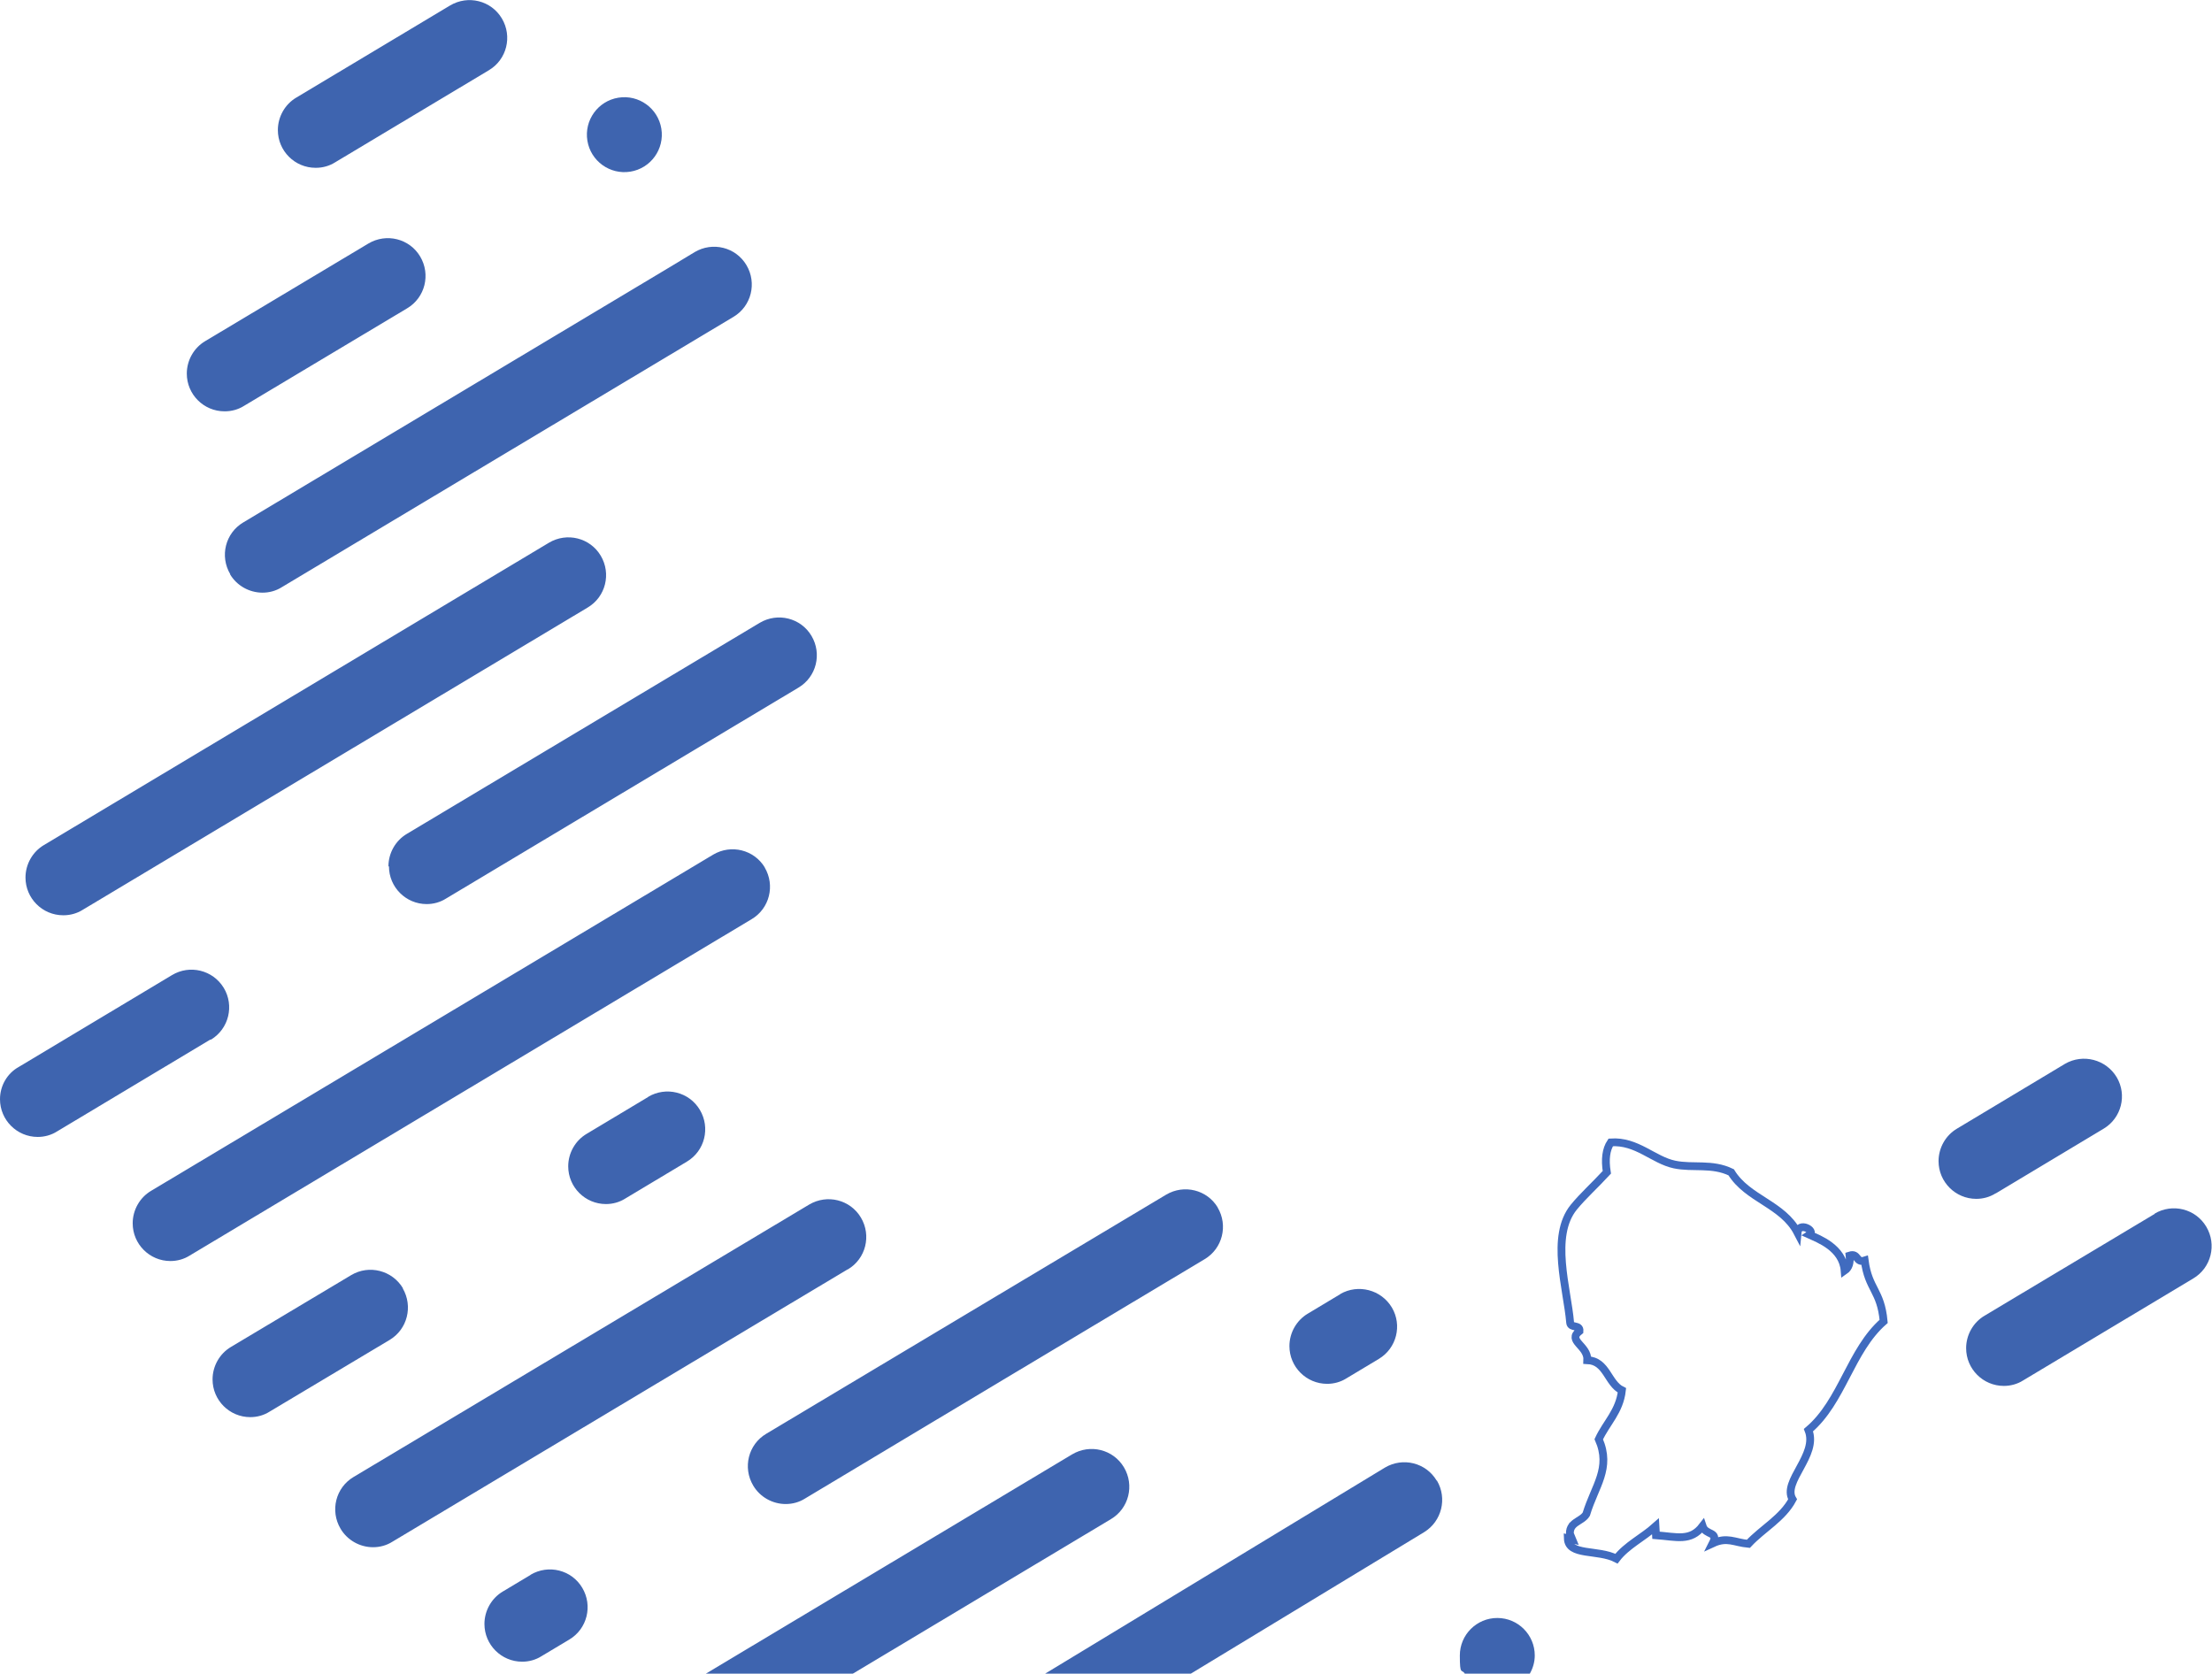 <?xml version="1.0" encoding="UTF-8"?>
<svg xmlns="http://www.w3.org/2000/svg" version="1.1" viewBox="0 0 850.2 643.3">
  <defs>
    <style>
      .cls-1 {
        fill: #3e64af;
      }

      .cls-2 {
        fill: none;
        stroke: #406bbf;
        stroke-miterlimit: 4;
        stroke-width: 3px;
      }
    </style>
  </defs>
  <g>
    <g id="Calque_1">
      <path class="cls-1" d="M81.1,399.6c6.9-4.2,9-13.1,4.9-19.9-4.2-6.9-13.1-9-19.9-4.9l-58.9,35.3C2.7,412.6,0,417.4,0,422.5c0,8,6.5,14.5,14.5,14.5,2.6,0,5.2-.7,7.4-2.1l58.9-35.3c0,0,.1,0,.2,0Z"></path>
      <path class="cls-1" d="M149.5,333c0,8,6.5,14.5,14.5,14.5,2.6,0,5.2-.7,7.4-2.1l135.5-81.1c6.9-4.1,9.1-13,5-19.9-4.1-6.9-13-9.1-19.9-5l-135.6,81.1c-4.4,2.6-7.1,7.4-7.1,12.5Z"></path>
      <path class="cls-1" d="M294,333.5c-4.1-6.9-13-9.1-19.9-5L58.1,457.7c-4.4,2.6-7.1,7.4-7.1,12.5,0,8,6.5,14.5,14.5,14.5,2.6,0,5.2-.7,7.4-2.1l216-129.3c6.9-4.1,9.1-13,5-19.9Z"></path>
      <path class="cls-1" d="M154.9,495.2c-4.1-6.9-13-9.2-19.9-5.1l-46.2,27.6c-4.4,2.6-7.1,7.4-7.1,12.5,0,8,6.5,14.5,14.5,14.5,2.6,0,5.2-.7,7.4-2.1l46.2-27.6c6.8-4.1,9-12.9,5-19.8Z"></path>
      <path class="cls-1" d="M249.2,421.6l-23.7,14.2c-4.4,2.6-7.1,7.4-7.1,12.5,0,8,6.5,14.5,14.5,14.5,2.6,0,5.2-.7,7.4-2.1l23.7-14.2c6.9-4.1,9.1-13,5-19.9-4.1-6.9-13-9.1-19.9-5Z"></path>
      <path class="cls-1" d="M325.9,487.9c6.9-4.1,9.1-13,5-19.9,0,0,0,0,0,0-4.1-6.9-13-9.1-19.9-5,0,0,0,0,0,0l-51,30.5-124.1,74.2c-6.9,4.1-9.1,13-5,19.9,2.6,4.4,7.4,7.1,12.5,7.1,2.6,0,5.2-.7,7.4-2.1l137.2-82.1,37.8-22.6Z"></path>
      <path class="cls-1" d="M204,605.3l-10.7,6.4c-4.4,2.6-7.1,7.4-7.1,12.5,0,8,6.5,14.5,14.5,14.5,2.6,0,5.2-.7,7.4-2.1l10.7-6.4c6.9-4.1,9.1-13,5-19.9-4.1-6.9-13-9.1-19.9-5Z"></path>
      <path class="cls-1" d="M468.1,464.2c-4.1-6.9-13-9.1-19.9-5,0,0,0,0,0,0l-70.6,42.2-83.1,49.7c-6.9,4.1-9.1,13-5,19.9,2.6,4.4,7.4,7.1,12.5,7.1,2.6,0,5.2-.7,7.4-2.1l76.4-45.8,77.2-46.2c6.9-4.1,9.1-13,5-19.9,0,0,0,0,0,0Z"></path>
      <path class="cls-1" d="M515.2,497.4l-12.5,7.5c-4.4,2.6-7.1,7.4-7.1,12.5,0,8,6.5,14.5,14.5,14.5,2.6,0,5.2-.7,7.4-2.1l12.5-7.5c6.8-4.1,9-12.9,5-19.7-4.1-6.9-13-9.2-19.9-5.2Z"></path>
      <path class="cls-1" d="M432,564c-4.1-6.9-13-9.1-19.9-5l-140.8,84.3h56.5l99.2-59.4c6.9-4.1,9.1-13,5-19.9Z"></path>
      <path class="cls-1" d="M767.1,458.7l41.5-24.9c6.8-4.1,9-12.9,5-19.7-4.1-6.9-13-9.2-19.9-5.2l-41.5,24.9c-4.4,2.6-7.1,7.4-7.1,12.5,0,8,6.5,14.5,14.5,14.5,2.6,0,5.2-.7,7.4-2.1Z"></path>
      <path class="cls-1" d="M552.2,569.1c-4.1-6.9-13-9.1-19.9-5l-130.6,79.2h56l89.7-54.4c6.8-4.2,8.9-13,4.9-19.8Z"></path>
      <path class="cls-1" d="M828.3,466.5l-65.5,39.2c-4.4,2.6-7.1,7.4-7.1,12.5,0,8,6.5,14.5,14.5,14.5,2.6,0,5.2-.7,7.4-2.1l65.4-39.2c6.9-4.1,9.1-13,5-19.9-4.1-6.9-13-9.1-19.9-5Z"></path>
      <path class="cls-1" d="M86.4,158.1c2.6,0,5.2-.7,7.4-2.1l62.7-37.5c6.9-4.1,9.1-13,5-19.9-4.1-6.9-13-9.1-19.9-5l-62.7,37.5c-4.4,2.6-7.1,7.4-7.1,12.5,0,8,6.5,14.5,14.5,14.5Z"></path>
      <path class="cls-1" d="M88.4,220.7c2.6,4.4,7.4,7.1,12.5,7.1,2.6,0,5.2-.7,7.4-2.1l173.6-103.9c6.9-4.1,9.1-13,5-19.9,0,0,0,0,0,0-4.1-6.9-13-9.1-19.9-5,0,0,0,0,0,0l-9.6,5.8-163.9,98.1c-6.9,4.1-9.1,13-5,19.9Z"></path>
      <path class="cls-1" d="M121.4,64.5c2.6,0,5.2-.7,7.4-2.1l59.1-35.4c6.9-4.1,9.1-13,5-19.9-4.1-6.9-13-9.1-19.9-5l-59.1,35.4c-4.4,2.6-7.1,7.4-7.1,12.5,0,8,6.5,14.5,14.5,14.5Z"></path>
      <path class="cls-1" d="M24.4,351.8h0c2.6,0,5.2-.7,7.4-2.1l194.1-116.2c6.9-4.1,9.1-13,5-19.9-4.1-6.9-13-9.1-19.9-5L16.9,324.8c-4.4,2.6-7.1,7.4-7.1,12.5,0,8,6.5,14.5,14.5,14.5Z"></path>
      <path class="cls-1" d="M575.5,621.9c-7.9,0-14.4,6.4-14.4,14.4s.7,5,1.9,7h25c1.2-2.1,1.9-4.5,1.9-7,0-7.9-6.4-14.4-14.4-14.4Z"></path>
      <circle class="cls-1" cx="240" cy="51.7" r="14.4" transform="translate(-5.2 39.1) rotate(-9.2)"></circle>
      <path id="Tracé_9080" class="cls-2" d="M603.5,590.4c-.9-5.4,4.4-5.4,6.2-8.4,3.3-10.9,9.7-17.6,4.8-28.8,2.9-6.3,8-10.7,8.9-18.8-5.5-2.7-5.8-11.3-13.3-11.6.3-5.6-7.9-7.4-3-11.2.2-2.6-3.4-1-3.6-3.2-1.1-13.1-7.7-33.2,1.4-44.4,3.6-4.4,7.9-8.2,12.7-13.4-.8-5-.3-8.8,1.5-11.5,10-.7,16.4,6.8,24.5,8.5,7.1,1.5,14.4-.6,21.8,3,6.3,10.3,19.8,12.2,25.5,23.2.4-4.4,7.1-.8,4.6.8,3.5,1.6,12.8,5,13.5,13.8,1.6-1.1,2.2-3,1.9-5.8,3.4-1.1,2.4,3,5.8,1.9,1.5,11.2,6.2,11.4,7.3,23.4-12.8,11.2-15.9,30.8-28.9,41.8,3.8,9.6-10.2,19.8-6.1,26.6-3.9,7.3-11.5,11.2-17,17.1-5.4-.5-8.1-2.8-13.7-.2,2.4-4.7-2.7-2.9-3.9-6.6-4.6,6-9.9,4.1-17.9,3.5l-.2-3.4c-4.8,4.3-11.1,7.3-15,12.4-7.1-3.7-18.5-.9-18.7-7.8l1.7.4-.7-1.7h0Z"></path>
    </g>
  </g>
</svg>
